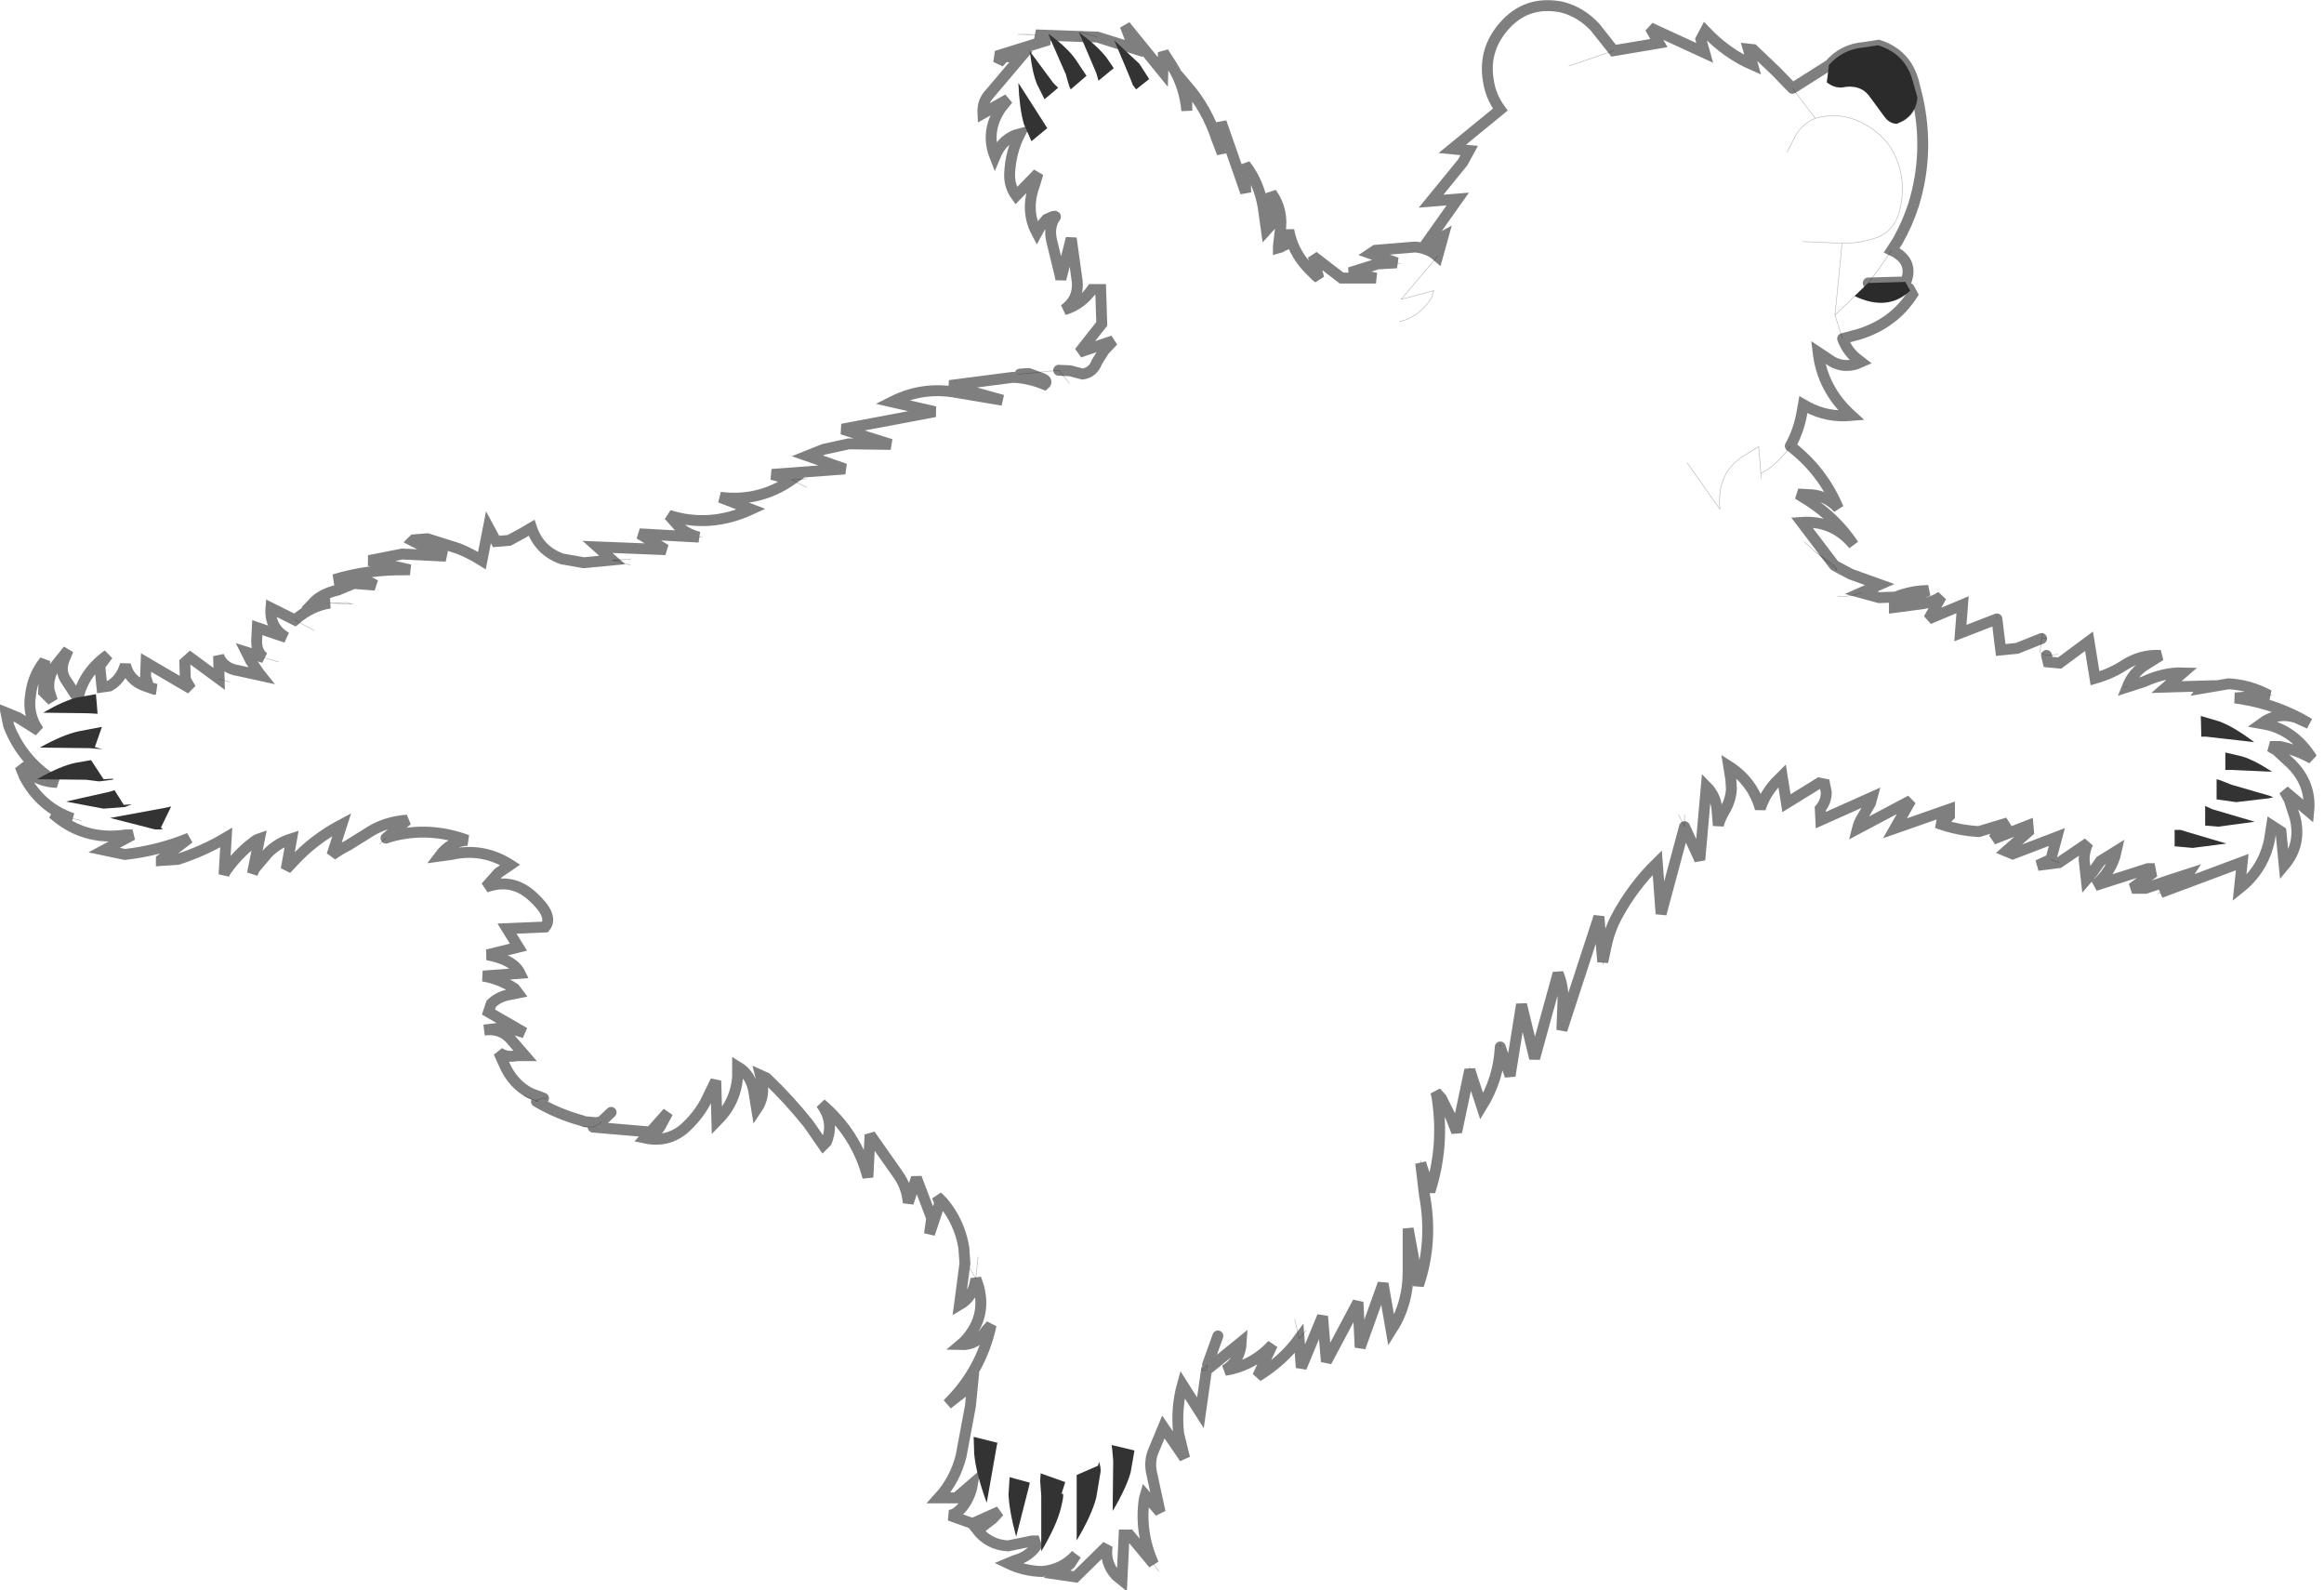 <?xml version="1.0" encoding="UTF-8" standalone="no"?>
<svg xmlns:xlink="http://www.w3.org/1999/xlink" height="145.8px" width="213.15px" xmlns="http://www.w3.org/2000/svg">
  <g transform="matrix(1.0, 0.0, 0.0, 1.0, 103.8, 73.6)">
    <path d="M44.2 -68.95 L40.1 -67.55 M28.05 -50.1 L24.7 -46.15 27.7 -46.95 27.5 -46.3 Q26.4 -44.55 24.55 -44.1 M61.55 -51.45 L65.15 -51.3 Q66.85 -51.25 68.55 -51.9 69.85 -52.5 70.35 -54.0 70.85 -55.75 70.6 -57.4 70.05 -60.75 67.05 -62.3 64.95 -63.4 62.7 -62.75 61.3 -62.2 60.65 -60.7 L60.1 -59.65 M64.0 -67.65 L63.8 -66.05 Q64.6 -65.4 65.55 -65.65 67.0 -65.8 67.8 -64.65 L69.05 -62.95 Q69.45 -62.3 70.2 -62.25 L70.75 -62.5 Q71.95 -63.2 72.05 -64.7 M67.55 -47.65 L64.5 -44.7 65.2 -42.55 M60.6 -65.5 L62.7 -62.75 M-6.7 -39.65 L-5.7 -38.45 M24.3 -49.5 L24.65 -49.4 M69.7 -50.65 L68.6 -49.05 67.55 -47.65 M60.4 -32.7 Q59.5 -31.35 58.25 -30.5 L57.7 -30.2 57.7 -29.75 M57.7 -30.2 L57.5 -32.65 56.3 -31.9 Q53.6 -30.35 53.95 -26.9 L50.95 -31.15 M84.3 5.2 L85.05 5.5 M91.3 -10.6 L91.0 -10.6 M79.35 -16.85 L79.35 -17.1 M83.45 -15.05 L83.55 -15.55 M64.45 -21.75 L64.7 -21.3 62.75 -22.95 61.7 -23.9 M66.9 -19.25 Q65.95 -18.9 65.1 -18.9 L64.75 -18.95 M64.45 -21.75 L62.75 -22.95 M64.5 -44.7 L65.15 -51.3 M83.9 -13.5 L83.3 -13.75 83.45 -15.05 83.9 -15.05 M83.9 -13.5 L84.95 -13.6 M104.3 -9.85 L104.55 -9.85 M94.35 8.25 L94.1 8.35 M50.7 1.1 L50.7 2.2 50.15 1.1 M43.2 14.6 L43.25 14.85 M33.8 22.15 L33.8 22.4 M2.0 69.8 L2.5 70.5 M31.0 24.2 L31.0 24.5 M15.35 49.15 L14.95 47.35 M16.0 48.4 L15.35 49.15 M26.5 33.05 L26.5 32.8 M6.85 52.05 Q6.25 52.15 6.6 51.85 L6.95 51.55 6.85 52.05 M-10.25 -39.3 L-10.5 -39.3 M-83.7 -11.35 L-82.75 -11.05 M-9.5 -70.45 L-10.45 -70.45 -8.8 -70.4 -9.5 -70.45 M-3.15 -70.2 L-4.8 -70.7 M-79.6 -13.3 L-78.25 -12.9 M-73.55 -18.3 L-71.95 -18.35 -71.45 -18.2 -73.55 -18.3 M-76.75 -16.75 L-75.0 -15.8 M-45.9 -22.35 L-46.3 -22.3 -47.55 -22.2 -46.0 -21.8 M-46.3 -22.3 L-47.65 -22.25 -47.55 -22.2 M-6.7 -39.65 L-10.25 -39.3 M-31.2 -29.6 L-29.85 -29.7 M-31.2 -29.6 L-29.8 -28.9 M-39.7 -24.35 L-39.4 -24.4 M-14.3 43.65 L-14.85 42.7 M-14.1 41.65 L-14.3 43.65 M-68.4 3.25 L-69.0 3.8 M-48.65 29.25 L-48.8 29.4 -49.4 29.75 -50.2 29.7 M-54.7 27.35 L-54.7 27.3 -54.7 27.35 -54.6 27.4 -54.4 27.35 -54.7 27.35 M-53.7 27.1 L-53.95 27.1 -54.7 27.3 -55.75 26.9 M-97.15 1.45 L-96.35 1.65" fill="none" stroke="#000000" stroke-linecap="round" stroke-linejoin="miter-clip" stroke-miterlimit="3.0" stroke-opacity="0.302" stroke-width="0.05"/>
    <path d="M60.6 -65.5 L59.1 -67.05 57.0 -69.05 56.55 -69.1 56.95 -67.65 Q54.55 -68.7 52.6 -70.75 L52.2 -70.0 52.55 -68.75 50.05 -69.9 47.55 -71.05 48.35 -69.65 44.2 -68.95 42.5 -71.1 Q41.2 -72.5 39.45 -72.95 36.2 -73.6 34.1 -71.15 32.25 -69.0 32.7 -66.25 32.9 -64.8 33.8 -63.55 L29.4 -59.95 30.95 -59.8 30.35 -58.7 27.45 -55.15 29.9 -55.35 26.75 -50.9 28.55 -51.9 28.05 -50.1 Q27.2 -50.85 26.0 -50.95 L22.35 -50.65 21.9 -50.35 24.3 -49.5 22.55 -49.4 20.0 -48.6 22.4 -48.1 19.25 -48.1 16.65 -50.1 17.15 -48.1 16.9 -48.3 16.15 -49.05 Q14.75 -50.55 14.4 -52.5 L14.2 -51.2 13.85 -51.05 Q13.65 -50.9 13.45 -50.85 L13.45 -51.0 13.6 -52.3 Q13.95 -54.3 12.8 -55.9 L12.85 -53.05 12.35 -52.5 12.05 -54.65 Q11.65 -56.9 10.4 -58.5 L10.45 -55.95 8.2 -62.4 8.3 -59.55 7.8 -60.85 Q6.9 -63.6 5.05 -65.75 L5.05 -63.45 Q4.85 -65.7 3.7 -67.55 L2.9 -68.8 2.85 -67.0 -0.6 -71.25 0.2 -69.15 -3.15 -70.2 -8.8 -70.4 -7.6 -69.95 -12.1 -68.55 -12.2 -67.85 -11.7 -68.4 -10.15 -68.4 -13.2 -64.8 Q-13.7 -64.15 -13.65 -63.2 L-11.35 -64.5 -12.0 -63.7 Q-13.45 -61.55 -12.55 -59.25 -11.85 -60.95 -10.25 -61.35 -11.1 -59.7 -11.2 -57.7 -11.25 -56.55 -10.6 -55.65 L-8.6 -57.7 -8.9 -56.7 Q-9.8 -54.3 -8.7 -52.25 L-8.4 -52.8 -7.8 -53.5 Q-6.65 -54.05 -7.15 -53.5 -7.6 -52.65 -7.35 -51.55 L-6.55 -48.25 -6.5 -48.0 -5.55 -51.75 -5.0 -47.8 Q-4.85 -46.15 -6.2 -45.2 -4.65 -45.65 -3.65 -47.05 L-2.85 -47.05 -2.75 -43.9 -4.8 -41.3 -1.7 -42.35 -2.55 -41.45 -3.2 -40.4 Q-3.55 -39.45 -4.5 -39.3 L-5.65 -39.6 -6.7 -39.65 M72.05 -64.7 L71.7 -66.1 Q71.0 -68.65 68.5 -69.45 L67.2 -69.25 Q65.25 -69.1 64.0 -67.65 L60.6 -65.5 M72.05 -64.7 Q73.2 -59.65 71.7 -54.8 71.15 -53.1 70.25 -51.5 L69.7 -50.65 Q71.75 -49.7 71.0 -47.75 L67.55 -47.65 M65.2 -42.55 L66.7 -42.95 Q69.9 -43.95 71.6 -46.6 L71.3 -47.15 M60.4 -32.7 Q61.15 -34.05 61.45 -35.65 L61.6 -36.5 61.95 -36.3 Q63.8 -35.3 66.0 -35.5 63.35 -37.9 62.95 -41.3 L63.85 -40.7 Q65.25 -39.65 66.9 -40.4 L66.45 -40.75 Q65.6 -41.45 65.2 -42.55 M64.45 -21.75 L61.45 -25.7 Q64.35 -25.9 66.2 -23.65 64.65 -26.0 62.15 -27.65 L61.1 -28.3 62.0 -28.25 Q63.65 -28.25 64.8 -27.0 63.35 -30.45 60.4 -32.7 M50.7 2.2 L52.1 5.25 52.7 -1.5 Q53.65 -0.55 53.7 0.9 L53.8 2.1 Q53.9 1.55 54.4 0.7 54.95 -0.25 55.0 -1.25 L54.95 -2.1 54.75 -3.35 Q56.95 -1.95 57.65 0.55 58.05 -0.75 59.05 -1.85 L59.65 -2.45 60.05 0.05 63.05 -1.8 63.55 -1.7 63.7 -0.95 Q63.7 -0.1 63.15 0.55 L63.2 1.6 67.9 -0.5 67.75 0.05 67.0 1.35 Q66.7 1.8 66.55 2.4 L71.45 -0.2 70.0 2.35 75.0 0.6 75.0 1.2 74.65 1.55 74.3 1.85 73.85 1.85 Q75.75 2.55 77.7 2.65 L80.35 1.85 79.0 3.35 82.2 2.1 82.25 2.65 80.2 4.45 80.8 4.7 84.85 3.15 84.3 5.2 83.1 5.75 85.05 5.5 87.7 3.7 Q87.35 4.4 87.35 5.25 L87.55 7.05 88.15 6.35 88.85 5.35 90.3 4.45 Q89.9 6.3 88.35 7.6 L93.2 6.05 93.4 6.05 93.5 6.55 91.75 7.85 93.0 7.85 95.2 7.1 96.9 6.55 Q96.45 7.25 95.25 7.8 L94.35 8.25 101.85 5.45 101.6 7.85 Q103.8 6.1 104.35 3.4 L104.55 2.1 105.4 2.65 105.7 5.75 Q107.3 3.85 106.7 1.4 L106.15 -0.3 105.7 -1.1 107.95 0.8 Q108.2 -1.7 106.35 -3.55 L105.0 -4.8 104.4 -5.15 105.3 -5.15 Q106.8 -4.85 108.25 -4.05 106.7 -6.55 104.15 -7.15 L103.6 -7.25 Q105.1 -8.35 106.8 -7.8 L108.0 -7.25 Q105.2 -8.95 101.85 -9.5 L101.2 -9.6 104.3 -9.85 Q102.5 -10.8 100.6 -10.9 L98.25 -10.5 98.4 -10.7 94.9 -10.6 96.4 -11.9 Q94.7 -11.95 92.85 -11.1 L91.3 -10.6 Q91.85 -12.0 93.15 -12.75 L94.35 -13.5 Q92.6 -13.6 91.1 -12.65 89.9 -11.85 88.35 -11.4 L87.8 -14.8 85.1 -12.8 84.05 -12.9 83.9 -13.5 M79.35 -16.85 L79.7 -14.0 81.2 -14.15 83.45 -15.05 M64.45 -21.75 L65.95 -20.95 68.6 -20.0 66.9 -19.25 68.55 -18.8 70.05 -18.85 Q71.55 -19.45 73.05 -19.45 L69.95 -18.15 69.95 -17.9 72.6 -18.25 Q73.5 -18.4 74.25 -18.9 L73.1 -16.85 76.2 -18.15 76.0 -15.55 79.35 -16.85 M33.8 22.4 L34.7 25.05 35.75 18.5 36.95 23.45 39.1 15.65 Q39.6 16.8 39.55 18.2 L39.45 20.85 42.85 10.45 43.2 14.6 43.6 12.75 Q43.9 11.55 44.45 10.5 45.95 7.7 48.2 5.5 L48.55 10.2 50.7 2.2 M33.8 22.4 Q33.65 25.35 32.1 27.85 L31.0 24.5 29.8 30.2 29.3 28.9 28.4 27.1 27.9 26.55 28.0 27.0 Q28.7 31.45 27.35 35.65 L26.5 33.05 26.85 36.0 Q27.65 40.25 26.3 44.25 L25.35 39.05 25.35 40.4 25.35 43.0 Q25.35 46.0 23.8 48.4 L23.05 44.1 20.95 49.95 20.75 45.8 17.85 51.25 17.5 47.1 15.55 51.8 15.35 49.15 Q13.85 51.2 11.55 52.6 L12.9 49.7 Q11.1 51.65 8.55 52.05 9.95 51.2 10.05 49.45 L6.85 52.05 6.3 55.95 4.65 53.35 Q4.05 55.5 4.3 57.85 L4.85 60.1 2.9 57.25 2.05 59.3 Q1.6 60.25 1.8 61.35 L2.6 65.05 1.25 63.5 1.15 63.85 Q0.7 66.9 2.0 69.8 L-0.2 67.15 -0.7 67.15 -0.9 71.3 -1.45 70.85 Q-2.5 69.7 -2.25 68.15 L-5.15 71.0 -6.85 70.75 -5.65 69.8 -5.1 68.95 Q-6.35 70.35 -8.25 70.5 -9.9 70.45 -11.35 69.75 L-10.75 69.5 Q-9.45 69.15 -8.75 68.15 L-8.9 67.7 -9.15 67.7 -11.35 68.15 Q-13.15 68.05 -14.25 66.6 L-13.85 66.5 -12.75 65.65 -12.15 65.0 -14.6 66.1 -16.7 65.35 Q-16.05 65.25 -15.5 64.55 -14.8 63.65 -14.6 62.45 L-16.1 63.75 -17.7 63.75 Q-16.2 62.1 -15.65 59.9 L-14.8 55.35 -14.6 53.35 -16.9 55.15 Q-13.8 52.1 -12.9 47.9 L-13.35 48.4 Q-14.2 49.75 -15.7 49.7 L-15.35 49.4 Q-13.0 46.9 -14.3 43.65 -14.5 45.3 -15.8 46.05 L-15.3 42.25 -15.4 40.8 Q-15.8 38.45 -17.3 36.65 L-17.85 36.1 -17.6 36.7 -18.55 39.55 -18.35 38.1 -19.75 34.4 -20.5 36.7 Q-20.6 35.3 -21.4 34.15 L-24.0 30.45 -24.2 34.35 Q-25.25 30.35 -28.5 27.6 -27.25 29.25 -28.0 31.1 L-28.3 31.4 -29.65 29.45 Q-31.45 27.2 -33.5 25.25 L-34.05 25.0 -34.0 25.2 Q-33.55 26.85 -34.4 28.1 L-34.65 26.55 Q-34.9 24.95 -36.15 24.2 L-36.15 25.1 Q-36.3 27.45 -38.05 29.2 L-38.15 25.5 -39.1 27.45 Q-39.8 28.75 -41.0 29.85 -42.55 31.2 -44.65 30.75 L-44.15 30.2 -42.55 28.4 -43.25 29.7 Q-43.6 30.3 -44.15 30.2 L-49.4 29.75 M6.95 51.55 L7.9 48.9 M-68.4 3.25 L-66.45 1.6 Q-68.4 1.75 -69.85 2.65 L-71.85 3.9 Q-72.65 4.3 -73.35 4.8 L-72.45 2.0 Q-75.0 3.35 -76.85 5.35 L-77.55 6.1 -77.05 3.3 Q-78.65 3.8 -79.6 5.05 L-80.45 6.05 -80.65 6.5 -80.0 3.3 Q-80.3 3.4 -80.6 3.65 -82.05 4.75 -83.15 6.35 L-83.25 6.6 -83.05 3.2 Q-85.15 4.45 -87.5 5.2 L-89.0 5.3 -89.0 5.2 -86.45 3.25 Q-89.25 4.4 -92.35 4.75 L-94.25 4.35 -91.65 2.95 -92.2 2.95 Q-96.1 3.55 -98.95 1.0 L-97.15 1.45 Q-100.05 0.45 -101.55 -2.35 L-101.95 -3.35 -101.2 -2.8 Q-100.3 -2.05 -99.1 -1.9 L-98.55 -1.85 Q-101.7 -3.7 -103.0 -7.05 L-103.25 -8.25 -102.15 -7.8 -100.25 -6.6 Q-101.3 -8.05 -101.0 -9.85 -100.8 -11.65 -99.7 -13.0 L-99.8 -10.15 -99.0 -9.35 -99.3 -10.3 Q-99.45 -11.5 -98.75 -12.5 L-97.55 -14.0 -97.9 -13.15 Q-98.35 -12.05 -97.7 -11.15 L-96.65 -9.55 Q-96.15 -11.95 -93.9 -13.55 L-94.65 -12.55 -94.45 -10.6 -93.75 -10.7 Q-92.7 -11.3 -92.3 -12.65 -91.95 -11.2 -90.5 -10.7 L-89.65 -10.4 -89.5 -10.4 -89.85 -10.5 -90.15 -10.6 -90.45 -11.55 -90.4 -12.85 -86.3 -10.45 -86.8 -11.3 -86.85 -12.85 -86.35 -13.3 -83.7 -11.35 -83.75 -13.45 Q-83.3 -12.3 -81.9 -12.1 L-79.85 -11.65 -80.05 -11.9 -80.8 -13.0 -81.2 -13.8 -79.6 -13.3 Q-80.35 -13.85 -80.25 -15.05 L-80.2 -16.05 -77.55 -15.15 Q-79.1 -16.05 -78.95 -17.85 L-76.75 -16.75 Q-75.25 -18.05 -73.55 -18.3 L-75.05 -18.35 Q-74.3 -19.15 -72.8 -19.5 L-71.35 -20.1 -69.4 -19.95 Q-70.6 -20.7 -72.05 -20.45 L-73.15 -20.45 Q-70.0 -21.4 -66.55 -21.35 L-66.2 -21.35 -69.95 -22.2 -66.9 -22.8 -62.9 -22.6 Q-64.5 -23.25 -65.95 -24.0 L-65.85 -24.1 -64.6 -24.2 -61.75 -23.3 Q-60.65 -22.85 -59.6 -22.2 L-59.0 -25.25 -58.3 -23.95 -57.1 -24.05 -55.9 -24.7 -55.05 -25.2 Q-54.35 -23.1 -52.25 -22.35 L-50.25 -22.0 -47.65 -22.25 -49.0 -23.45 -42.75 -23.2 -45.15 -24.65 -39.7 -24.35 Q-40.95 -24.65 -41.7 -25.5 L-42.45 -26.35 Q-38.7 -25.15 -34.9 -26.9 L-37.75 -28.0 Q-34.15 -27.55 -31.2 -29.6 L-33.0 -30.1 -26.3 -30.6 -29.75 -31.8 -28.25 -32.4 -25.95 -32.9 -22.1 -32.85 -26.55 -34.25 -18.05 -35.85 -22.0 -36.75 Q-19.15 -38.2 -16.0 -37.6 L-11.85 -36.9 -16.7 -38.25 -10.9 -39.0 Q-9.45 -38.95 -8.0 -38.35 -7.6 -38.7 -8.35 -38.95 L-9.45 -39.35 -10.25 -39.3 M-53.95 27.1 L-55.15 26.65 Q-56.8 25.8 -57.6 23.9 L-58.05 22.9 Q-57.4 23.4 -56.4 23.2 L-55.65 23.2 -56.95 21.7 Q-57.85 20.65 -59.4 20.85 L-57.3 20.6 -55.7 21.1 -59.0 19.2 -58.75 18.45 Q-58.15 17.85 -57.3 17.65 L-56.3 17.45 -56.6 17.05 Q-57.95 16.15 -59.5 15.9 L-56.1 15.65 Q-56.7 14.4 -59.1 13.95 L-56.25 13.25 -57.3 11.55 -53.8 11.4 Q-53.0 10.4 -54.9 8.65 -56.8 6.85 -59.25 7.75 L-58.1 6.45 -57.0 5.7 Q-59.5 4.1 -62.4 4.75 L-63.5 4.9 Q-62.5 3.55 -60.95 3.45 -64.45 2.15 -67.95 3.1 L-68.4 3.25 M-54.6 27.4 Q-52.65 28.55 -50.45 29.15 L-50.2 29.25 -49.1 29.35 -48.65 29.25 -47.75 28.4" fill="none" stroke="#000000" stroke-linecap="round" stroke-linejoin="miter-clip" stroke-miterlimit="3.0" stroke-opacity="0.502" stroke-width="1.0"/>
    <path d="M63.95 -67.65 L63.75 -66.05 Q64.6 -65.4 65.5 -65.65 67.0 -65.8 67.75 -64.65 L69.0 -62.95 Q69.45 -62.3 70.15 -62.25 L70.7 -62.5 Q71.95 -63.2 72.05 -64.7 L71.65 -66.1 Q71.0 -68.65 68.45 -69.45 L67.15 -69.25 Q65.25 -69.1 63.95 -67.65 M67.55 -47.65 L66.3 -46.45 Q69.35 -45.0 71.4 -46.95 L70.95 -47.75 67.55 -47.65" fill="#2b2b2b" fill-rule="evenodd" stroke="none"/>
    <path d="M-1.65 -67.35 L-2.3 -68.3 Q-3.1 -69.35 -4.85 -70.65 L-3.25 -66.9 -3.05 -66.2 -1.65 -67.35 M1.6 -66.35 L0.7 -67.75 -1.6 -69.9 -0.15 -66.45 0.1 -65.8 0.4 -65.4 1.6 -66.35 M-7.65 -70.5 L-7.5 -70.1 -6.05 -66.8 -5.75 -65.75 -5.6 -65.4 -4.15 -66.65 -5.15 -68.15 Q-5.85 -69.15 -7.3 -70.25 L-7.65 -70.5 M-9.3 -68.55 Q-9.1 -66.9 -8.7 -65.9 L-8.0 -64.5 -6.75 -65.55 -7.2 -66.0 -9.2 -68.7 -9.4 -68.95 -9.3 -68.55 M-8.0 -62.25 L-10.4 -66.0 Q-10.3 -63.65 -9.9 -62.25 L-9.2 -60.65 -7.75 -61.85 -8.0 -62.25 M-94.85 -8.15 L-95.0 -9.95 -96.7 -9.65 Q-97.95 -9.35 -99.85 -8.25 L-95.75 -8.2 -94.85 -8.15 M-95.45 -3.9 L-96.9 -3.65 Q-98.3 -3.35 -100.4 -2.15 L-95.9 -2.1 -94.7 -1.95 -93.5 -2.1 -93.35 -2.2 -94.3 -2.15 -95.45 -3.9 M-95.6 -5.0 L-94.4 -4.9 -95.1 -5.1 -94.45 -6.95 -96.55 -6.55 Q-98.0 -6.25 -100.15 -5.05 L-95.6 -5.0 M-94.3 0.55 L-92.35 0.4 -91.7 0.15 -92.45 0.2 -93.3 -1.15 -93.75 -1.0 -97.75 -0.1 -94.3 0.55 M-88.8 0.5 L-93.7 1.4 -89.6 2.45 Q-88.55 2.5 -89.05 2.3 L-88.1 0.35 -88.8 0.5 M-1.7 60.35 L-1.75 64.95 Q-0.5 62.85 -0.1 61.4 L0.25 59.4 -1.85 58.9 -1.8 59.2 -1.7 60.35 M-5.05 61.65 L-5.05 62.55 -5.05 67.65 Q-3.65 65.3 -3.25 63.7 L-2.85 61.3 Q-2.85 60.85 -3.0 60.45 L-3.1 60.8 -5.05 61.65 M-12.35 58.8 L-12.3 58.7 -14.5 58.15 -14.45 59.7 Q-14.3 61.45 -13.3 64.2 L-12.35 58.8 M-6.45 63.4 L-6.1 62.3 -8.35 61.5 -8.4 62.2 -8.3 63.55 -8.3 68.65 Q-6.9 66.3 -6.5 64.7 -6.1 63.1 -6.45 63.4 M-9.45 62.8 L-9.35 62.35 -11.2 61.85 -11.3 63.4 Q-11.25 64.9 -10.6 67.3 L-9.45 62.8 M98.1 -6.05 L98.55 -6.05 102.95 -5.55 Q101.1 -6.95 99.75 -7.45 L98.05 -7.95 98.1 -6.05 M99.85 -2.05 L99.5 -2.15 99.5 -0.3 101.3 -0.05 104.3 -0.4 104.7 -0.5 104.3 -0.65 100.85 -1.65 99.85 -2.05 M96.85 2.7 L96.2 2.5 95.65 2.5 95.65 4.0 97.3 4.15 100.4 3.75 96.85 2.7 M100.3 -4.6 L100.3 -3.0 100.9 -3.0 104.25 -2.85 104.6 -2.85 104.25 -3.05 Q102.85 -3.95 101.8 -4.25 L100.3 -4.6 M99.65 2.2 L103.0 1.75 99.1 0.6 98.45 0.3 98.45 2.1 99.65 2.2" fill="#333333" fill-rule="evenodd" stroke="none"/>
  </g>
</svg>

